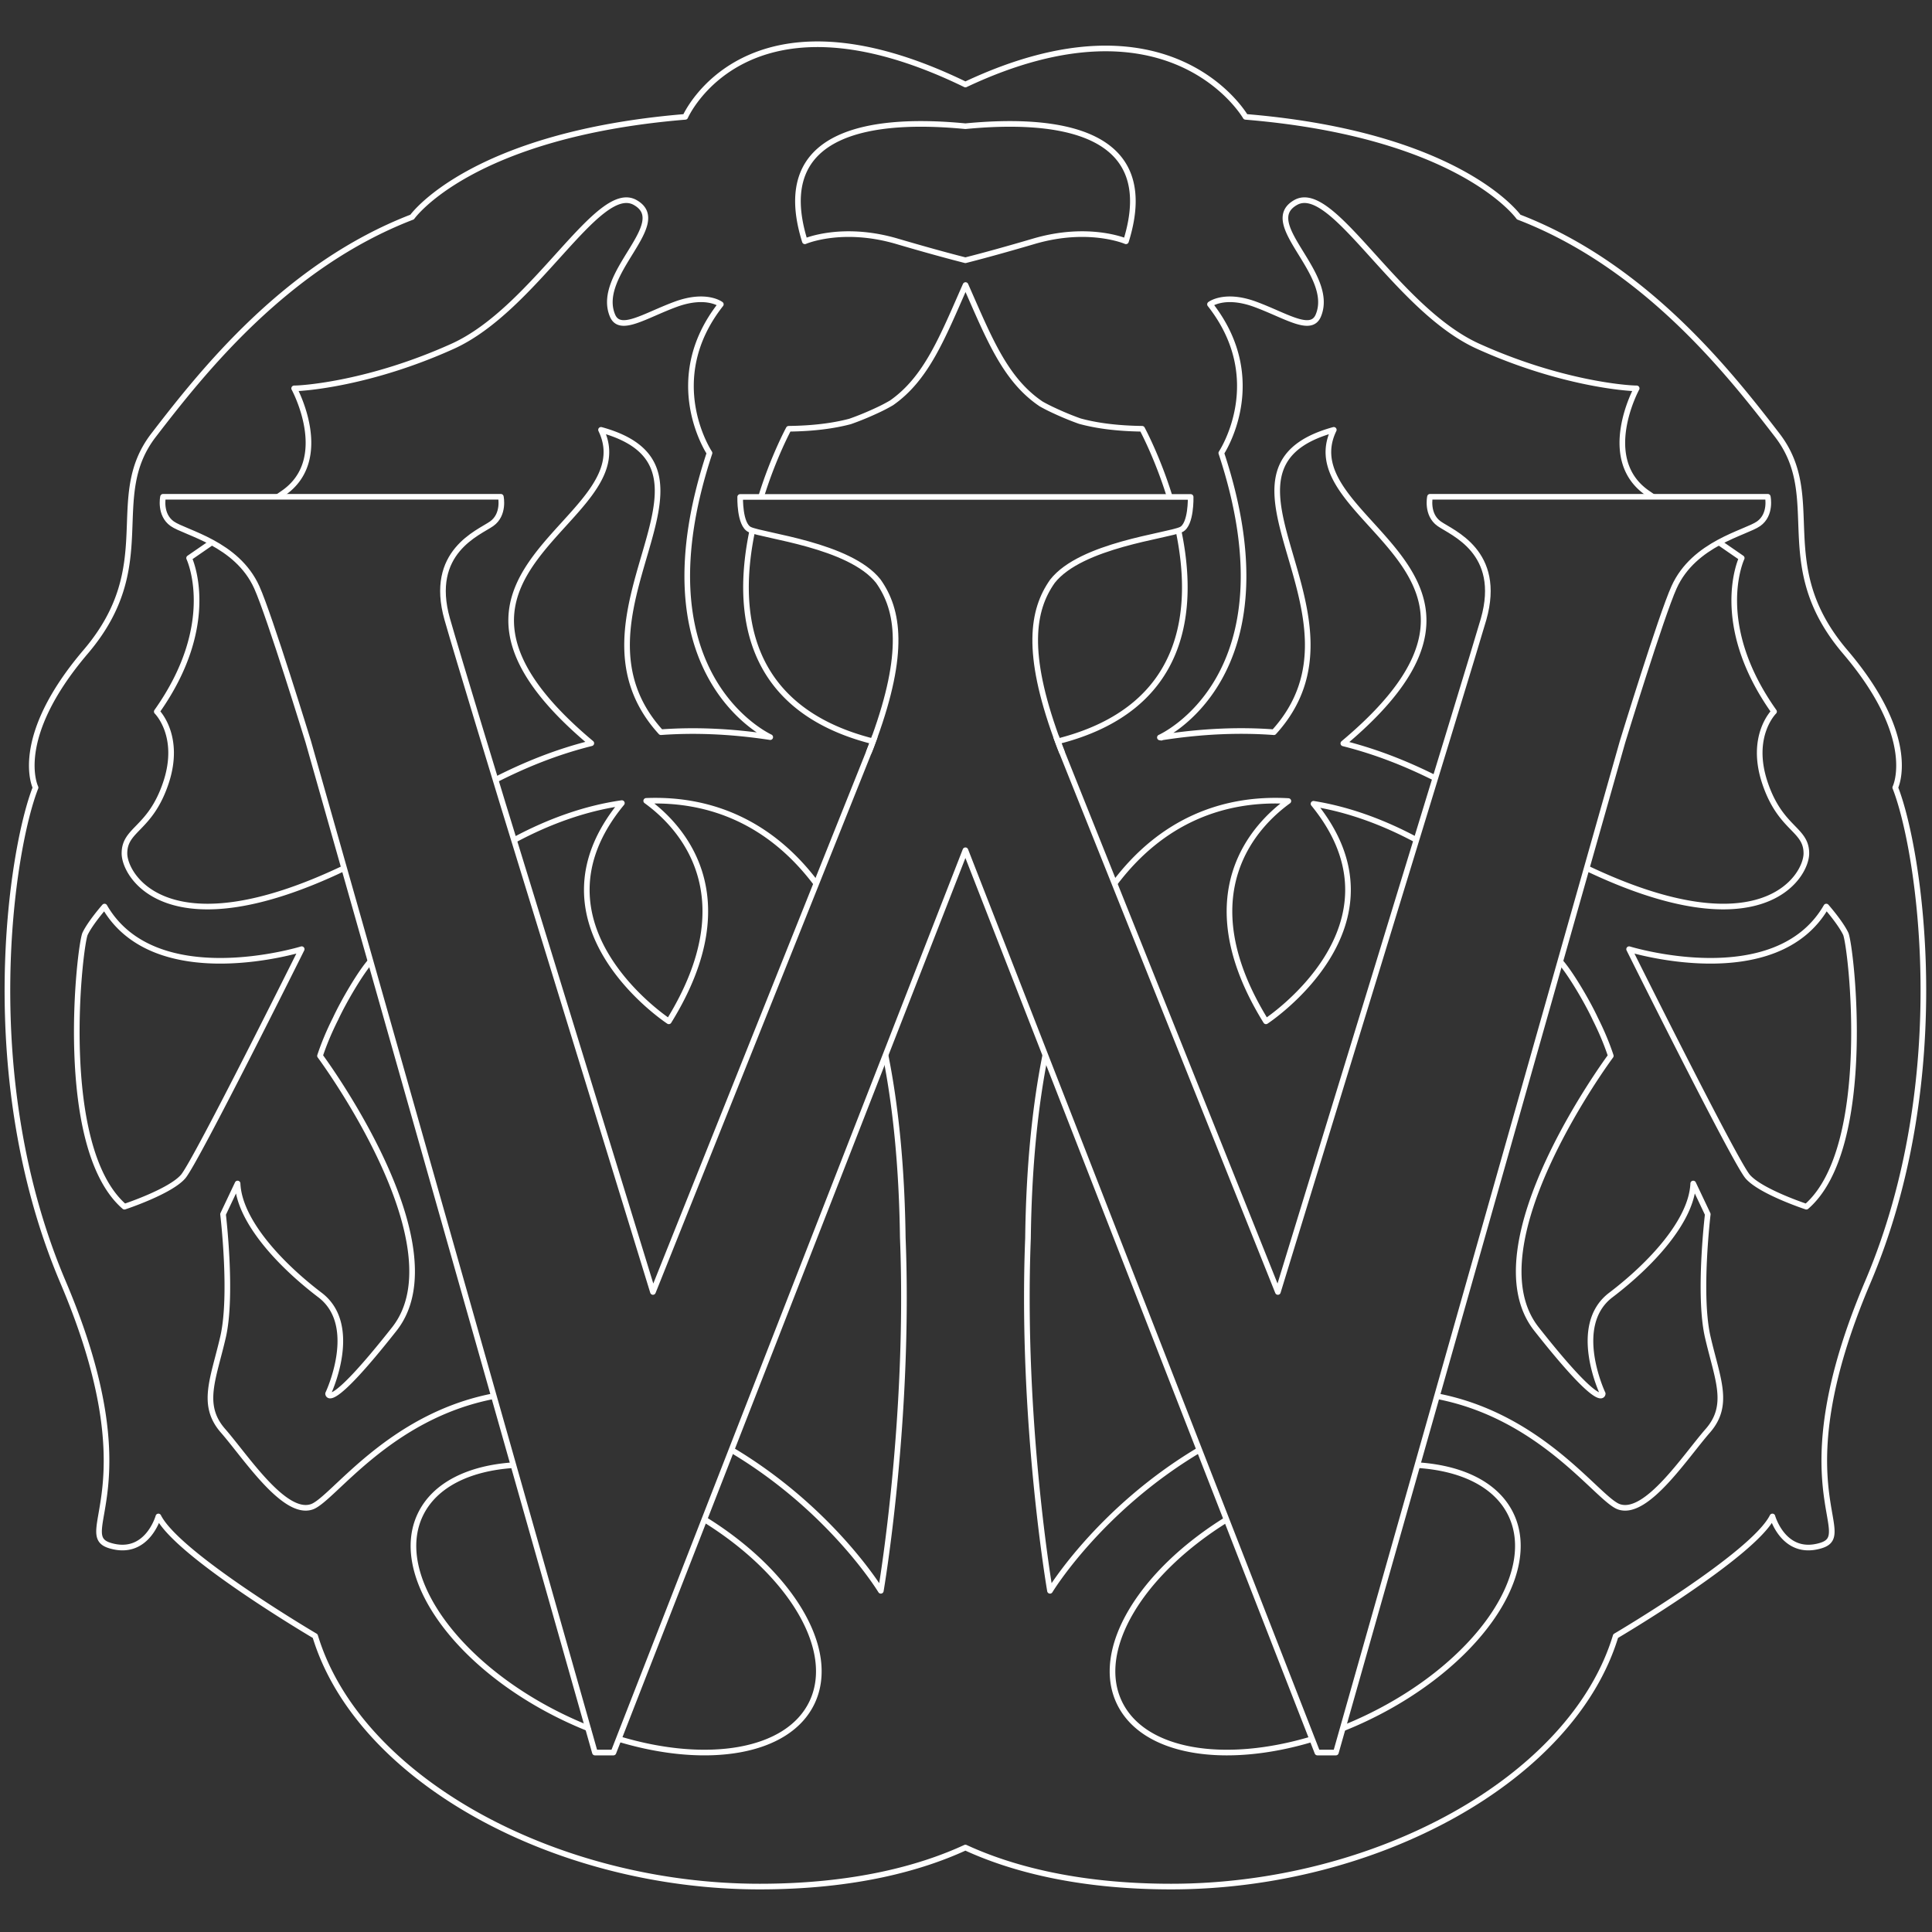 <?xml version="1.0" encoding="UTF-8"?>
<svg xmlns="http://www.w3.org/2000/svg" xml:space="preserve" style="fill-rule:evenodd;clip-rule:evenodd;stroke-linejoin:round;stroke-miterlimit:10" viewBox="0 0 1084 1084">
  <rect x="0" y="0" width="1084" height="1084" fill="#333333" stroke="none"/>
  <path d="M1013.51 677.046s-25.696-8.463-32.95-16.927c-7.254-8.464-66.5-127.557-66.5-127.557s82.218 25.332 110.63-23.91c0 0 7.86 8.933 10.88 15.213 3.02 6.278 16.32 119.932-22.06 153.18v.001Zm-340.598 136.46c-56.232 33.462-83.789 79.057-83.789 79.057s-16.374-95.176-12.336-197.854c.5-39.746 3.925-73.785 9.711-102.727m38.826-96.224c26.59-35.433 61.417-48.366 97.54-46.314-18.176 13.15-56.85 51.999-12.552 123.597 0 0 82.414-53.914 26.674-122.052 19.489 3.12 39.092 10.264 57.737 20.278m80.67 68.251c5.552 6.118 15.21 22.44 19.744 32.239 3.456 6.876 6.368 13.787 8.646 20.655 0 0-78.892 106.094-41.713 153.248 37.179 47.155 37.179 36.272 37.179 36.272s-18.135-38.086 4.534-55.314c22.67-17.228 45.34-41.713 46.246-62.57l8.163 17.23s-5.442 45.34 0 68.918c5.44 23.575 12.695 38.086 0 52.594-12.696 14.508-34.459 48.06-49.876 42.62-11.716-4.136-42.82-50.711-102.07-62.065m-70.036 192.43c-49.577 14.893-94.676 7.548-108.115-20.416-14.331-29.815 12.125-73.095 60.32-102.881m106.413-30.444c25.191 1.504 44.826 10.87 52.936 27.745 16.218 33.744-19.807 84.735-80.467 113.89a220.456 220.456 0 0 1-13.922 6.114M489.812 415.936c-72.635-18.344-76.918-74.409-67.705-118.264m4.905-18.85c6.9-22.368 15.51-38.25 15.51-38.25h.152c13.559-.182 24.763-1.59 34.237-4.09 4.882-1.701 10.327-3.911 16.393-6.792a89.961 89.961 0 0 0 6.961-3.684c19.605-13.723 28.439-36.557 41.475-66.069h.002c13.24 29.972 22.15 53.05 42.407 66.7a92.208 92.208 0 0 0 5.881 3.053c5.852 2.78 11.128 4.937 15.877 6.615 9.614 2.61 21.026 4.079 34.904 4.266 0 0 8.61 15.883 15.51 38.25m4.906 18.857c9.211 43.853 4.926 99.914-67.707 118.258m-305.13 55.447c19.527-10.516 40.113-17.888 60.519-20.782-56.37 68.32 26.348 122.44 26.348 122.44 44.404-71.769 5.437-110.635-12.681-123.694 35.365-1.434 69.358 11.678 95.428 46.421m38.824 96.23c5.768 28.852 9.186 62.767 9.702 102.35 4.091 102.818-12.319 198.215-12.319 198.215s-27.557-45.595-83.788-79.057m-133.336-30.16c-59.25 11.353-90.353 57.928-102.07 62.063-15.418 5.441-37.18-28.111-49.875-42.62-12.696-14.507-5.442-29.018 0-52.593 5.44-23.578 0-68.918 0-68.918l8.161-17.23c.907 20.857 23.576 45.342 46.247 62.57 22.669 17.228 4.534 55.314 4.534 55.314s0 10.883 37.179-36.272c37.156-47.124-41.612-153.111-41.711-153.246l-.01-.002c2.3-6.934 5.246-13.912 8.746-20.854 4.52-9.746 14.097-26.104 19.612-32.181M395.219 852.48c48.195 29.786 74.649 73.064 60.318 102.879-13.464 28.012-58.7 35.336-108.383 20.337m-17.234-6.048a220.492 220.492 0 0 1-13.585-5.979c-60.66-29.155-96.688-80.146-80.467-113.89 8.03-16.71 27.365-26.058 52.204-27.699M69.826 677.046c-38.387-33.249-25.088-146.903-22.066-153.18 3.024-6.28 10.883-15.213 10.883-15.213 28.414 49.24 110.629 23.909 110.629 23.909s-59.243 119.093-66.5 127.557c-7.253 8.464-32.946 16.927-32.946 16.927Zm48.26-372.198.779-.536m37.09-25.581 2.737-1.887m0 0c28.112-19.044 6.35-58.942 6.35-58.942 5.44 0 42.62-2.722 88.866-23.577 46.247-20.858 81.612-92.494 102.468-80.706 20.857 11.788-22.67 39.9-12.695 63.477 4.12 9.738 18.135 0 35.366-6.35 17.228-6.347 25.389 0 25.389 0-33.55 42.62-6.347 83.427-6.347 83.427-39.988 120.839 28.354 156.662 34.07 159.416-22.527-3.42-42.817-4.11-61.343-2.773-59.51-65.282 47.422-147.384-33.598-169.64 25.38 52.2-120.873 79.175-5.453 175.844-19.803 4.949-37.44 12.2-53.75 20.497m-84.935 49.595c-97.932 46.719-123.254 4.846-123.254-8.302 0-13.854 14.51-13.35 23.274-39.649 8.764-26.298-5.137-39.899-5.137-39.899 35.366-49.874 18.135-86.146 18.135-86.146l11.989-8.268m423.58-234.036c50.168-4.859 109.84 1.436 90.076 64.571 0 0-20.857-9.07-51.69 0-14.976 4.405-27.792 7.946-38.387 10.639-10.592-2.693-23.41-6.234-38.387-10.639-30.832-9.07-51.687 0-51.687 0-19.766-63.135 39.905-69.43 90.074-64.571h.001Zm263.652 365.8c-15.712-7.87-32.67-14.744-51.61-19.51 115.598-96.734-30.746-123.711-5.357-175.926-81.024 22.256 25.92 104.364-33.605 169.648-18.995-1.406-39.855-.675-63.076 2.946l-.076.14c-.52-.085-.81-.14-.81-.14s76.172-33.55 34.459-159.597c0 0 27.205-40.807-6.348-83.426 0 0 8.161-6.348 25.39 0 17.23 6.35 31.245 16.087 35.365 6.35 9.977-23.579-33.552-51.69-12.694-63.478 20.855-11.788 56.22 59.848 102.467 80.706 46.25 20.855 83.428 23.577 88.869 23.577 0 0-21.764 39.898 6.347 58.942l2.737 1.887m37.09 25.581 12.767 8.804s-17.228 36.272 18.137 86.146c0 0-13.903 13.601-5.139 39.9 8.766 26.297 23.278 25.794 23.278 39.648 0 13.148-25.325 55.021-123.254 8.302m173.124-45.23s13.6-27.205-28.11-76.172c-41.714-48.967-10.88-86.146-38.085-121.512-27.205-35.365-74.358-95.213-145.09-122.418 0 0-32.645-46.247-153.25-56.221 0 0-41.713-72.545-157.179-18.137-123.023-59.848-157.179 18.137-157.179 18.137-120.605 9.974-153.25 56.22-153.25 56.22-70.731 27.206-117.885 87.054-145.087 122.42-27.205 35.365 3.627 72.544-38.086 121.511s-28.112 76.172-28.112 76.172C6.351 476.34-13.6 604.2 35.367 719.364c48.97 115.164 5.44 141.46 26.298 147.808C82.523 873.52 88.87 850.85 88.87 850.85c10.881 21.764 87.96 67.104 87.96 67.104 24.482 80.706 135.113 140.556 249.37 140.556 53.75 0 91.04-10.64 115.466-21.9 24.426 11.26 61.717 21.9 115.466 21.9 114.258 0 224.888-59.85 249.37-140.556 0 0 77.08-45.34 87.96-67.104 0 0 6.348 22.671 27.208 16.322 20.86-6.348-22.672-32.644 26.29-147.808 48.97-115.164 29.02-243.023 15.42-277.482Z" style="fill:none;stroke:#fff;stroke-width:3.16px"></path>
  <path d="m490.69 413.626-3.127 8.247a266.027 266.027 0 0 0 3.128-8.247h-.001Z" style="fill:none;stroke:#fff;stroke-width:3.16px"></path>
  <path d="M991.866 278.732H802.328s-2.115 9.975 5.14 15.114c7.253 5.138 35.681 15.718 24.937 53.578C826.948 366.658 716.988 724.9 716.988 724.9l-122.32-305.79-2.022-5.483c-17.127-47.29-13.664-71.225-2.117-87.53 16.022-20.34 64.742-25.418 72.182-28.986 5.778-2.771 5.333-18.287 5.333-18.287H415.295s-.447 15.516 5.333 18.287c7.438 3.568 56.16 8.646 72.182 28.987 11.548 16.304 15.008 40.238-2.117 87.529l-2.022 5.483-122.32 305.79-84.043-273.303s-25.917-84.938-31.374-104.172c-10.746-37.86 17.684-48.44 24.938-53.578 7.254-5.14 5.137-15.114 5.137-15.114H91.473s-2.117 9.975 5.137 15.114c7.257 5.138 36.273 10.88 47.457 35.667 7.238 16.039 28.88 86.603 28.88 86.603L333.8 983.318h10.383L541.67 477.052l197.485 506.266h10.383l160.853-567.202s21.644-70.564 28.88-86.603c11.183-24.786 40.202-30.529 47.456-35.667 7.254-5.14 5.139-15.114 5.139-15.114Z" style="fill:none;stroke:#fff;stroke-width:3.16px"></path>
  <path d="M592.644 413.626c.997 2.766 2.04 5.516 3.128 8.247l-3.128-8.247Z" style="fill:none;stroke:#fff;stroke-width:3.16px"></path>
</svg>
